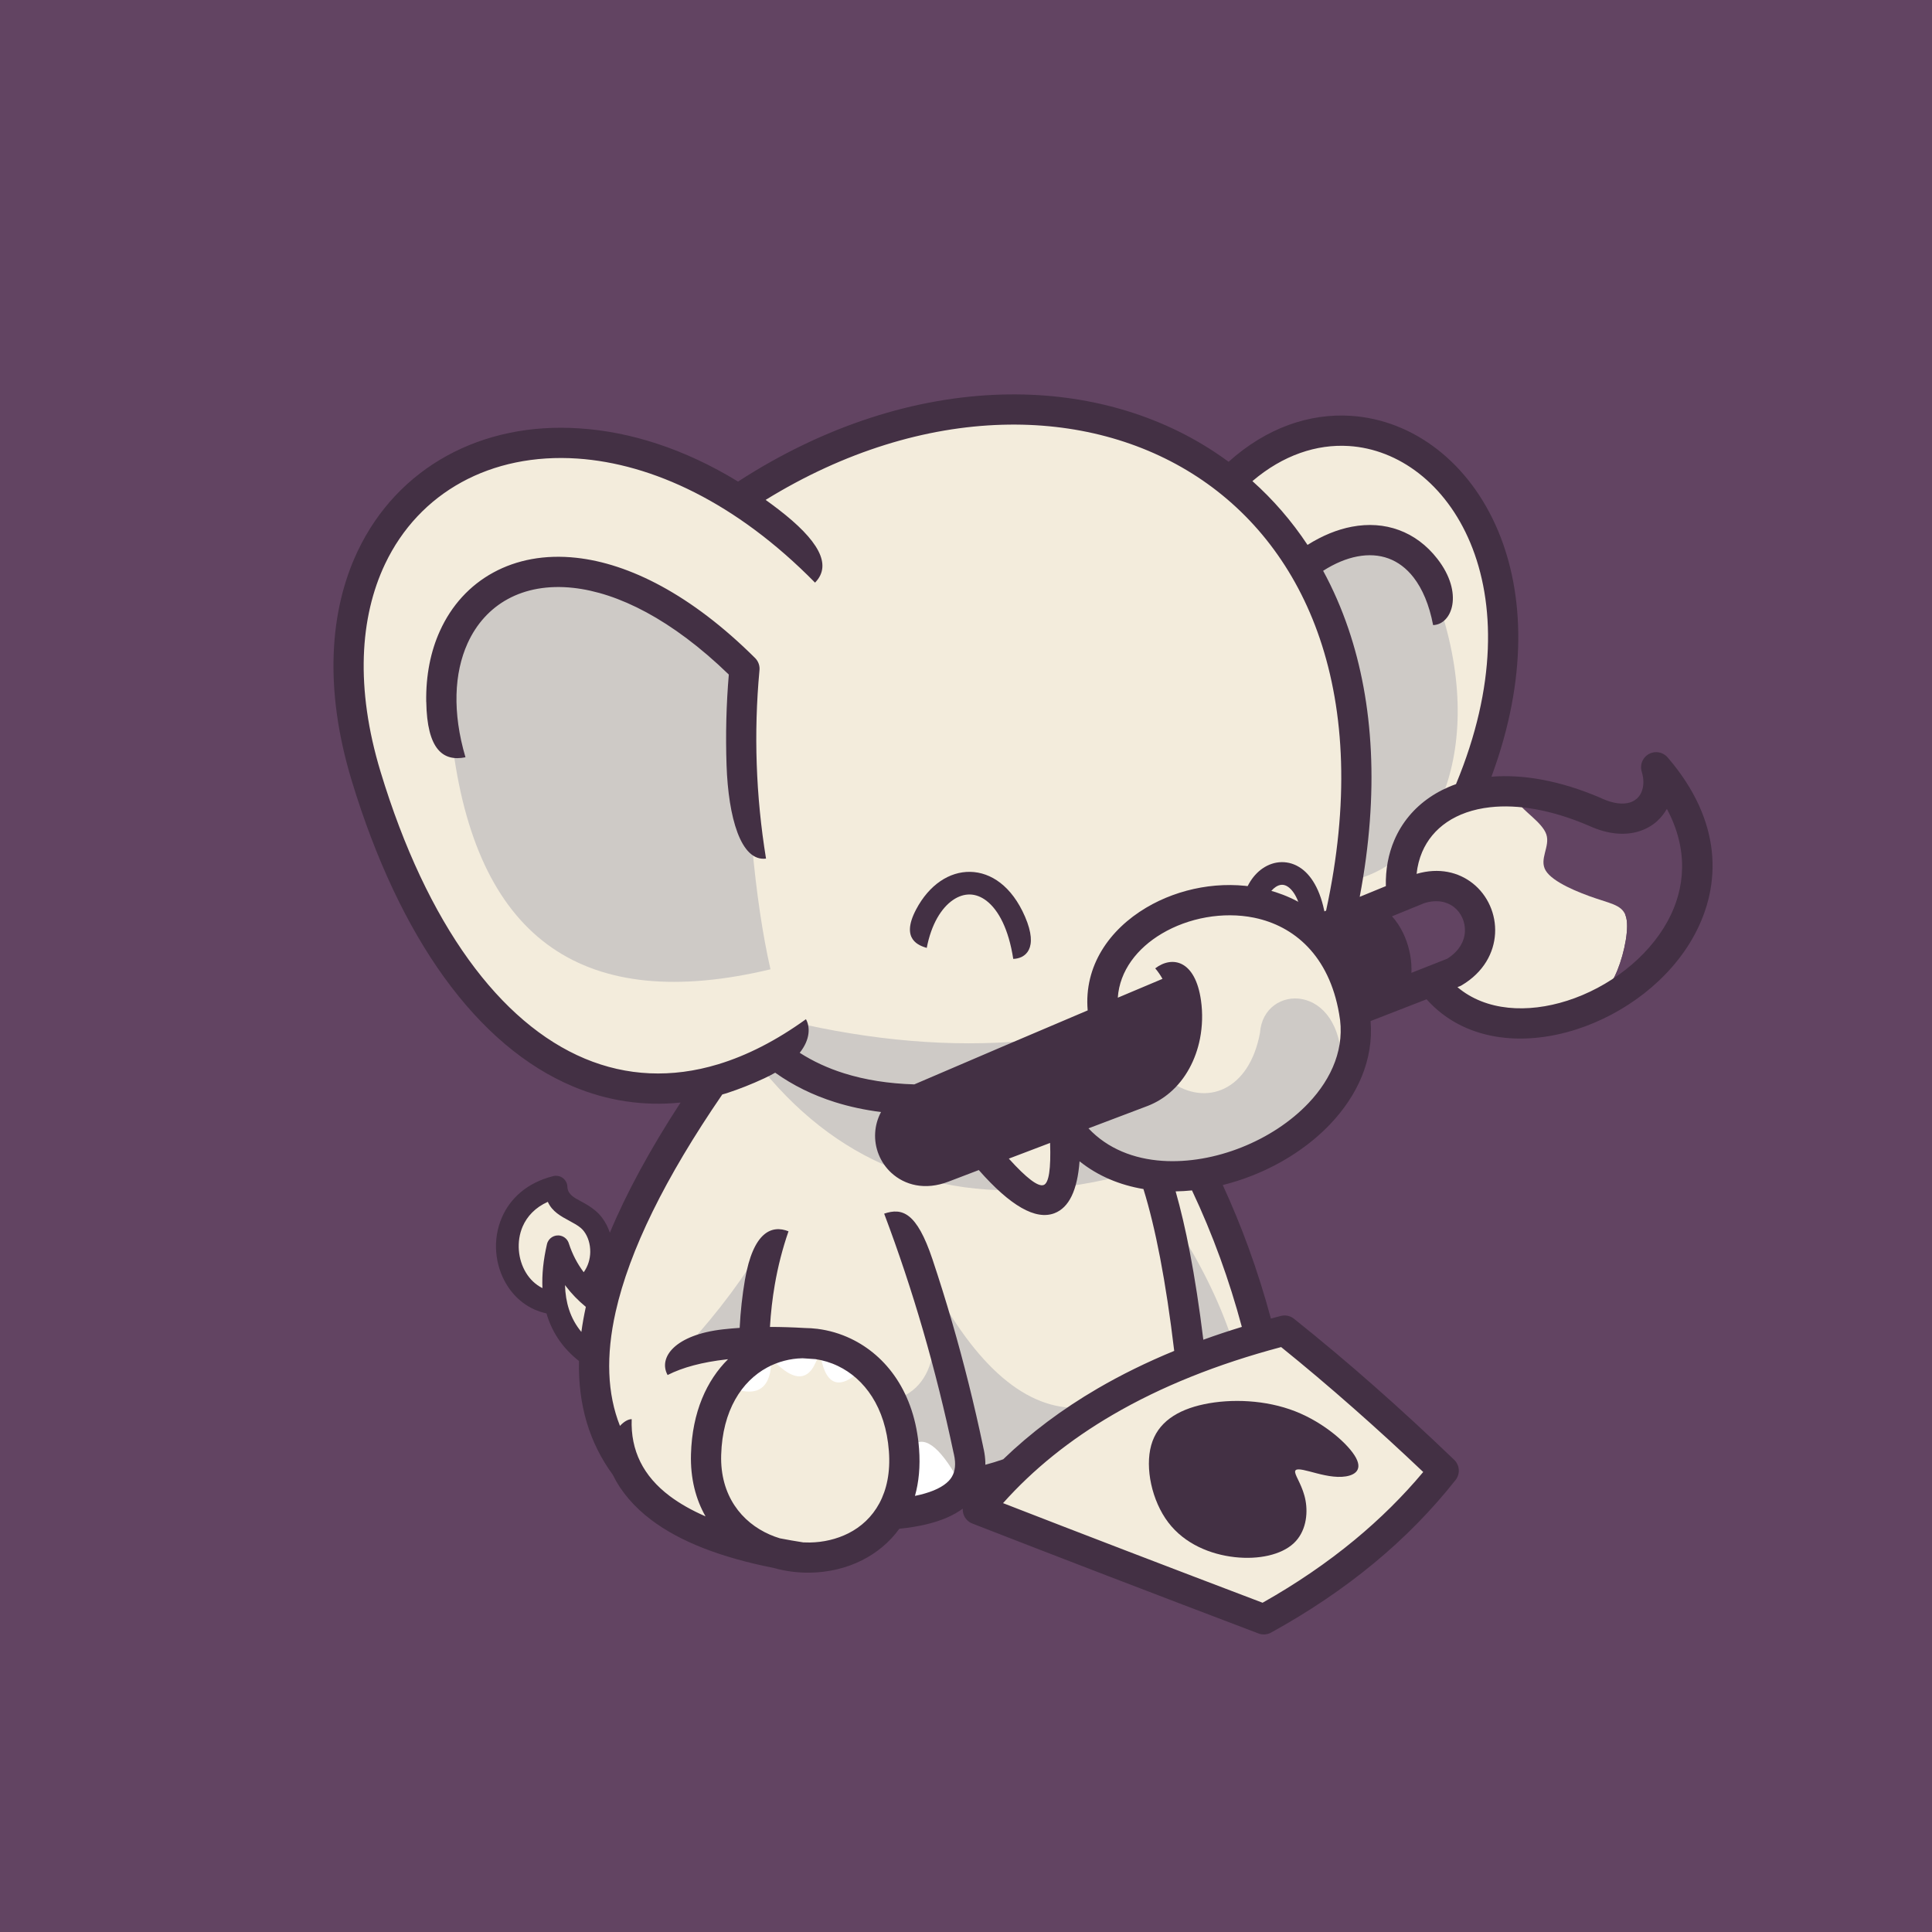 <?xml version="1.0" encoding="UTF-8"?><svg id="Layer_2" xmlns="http://www.w3.org/2000/svg" viewBox="0 0 1080 1080"><rect width="1080" height="1080" fill="#624462"/><path d="m871.31,565.14c-21.64,5.42-43.69,3.07-59.31-10.08l-5.2-4.38,6.22-2.71,2.09-.91c10.72-6.42,15.75-15.67,16.4-24.8.34-4.79-.51-9.58-2.36-13.9-1.85-4.31-4.69-8.17-8.33-11.14-6.77-5.51-16.42-7.98-27.78-4.66l-6.04,1.77.66-6.25c.7-6.62,2.66-12.79,5.86-18.24,3.13-5.34,7.43-9.98,12.9-13.7,10.51-7.15,23.21-9.88,36.63-9.56,15.34.37,31.67,4.77,46.69,11.1,8.41,3.54,16.71,4.9,23.73,3.39,6-1.29,11.13-4.79,14.6-10.97l3.77-6.71,3.64,6.79c11.77,21.95,11.13,43.16,3.03,61.42-5.88,13.26-15.73,24.93-27.61,34.14-11.8,9.15-25.65,15.9-39.61,19.4h0Z" fill="#f3ecdc" fill-rule="evenodd"/><path d="m871.31,565.14c-21.64,5.42-43.69,3.07-59.31-10.08l-5.2-4.38,6.22-2.71,2.09-.91c10.72-6.42,15.75-15.67,16.4-24.8.34-4.79-.51-9.58-2.36-13.9-1.85-4.31-4.69-8.17-8.33-11.14-6.77-5.51-16.42-7.98-27.78-4.66l-6.04,1.77.07-.69c4.68-2.06,9.81-2.97,14.47-3.54,10.45-1.28,18.57-.84,28.36,3.22,9.79,4.06,21.26,11.73,28.01,20.11,6.75,8.38,8.78,17.47,18.57,16.36,9.79-1.1,27.35-12.39,39.57-25.67,11.84-12.87,18.66-27.59,27.79-29.05,1.82,12.95-.34,25.3-5.32,36.54-5.88,13.26-15.73,24.93-27.61,34.14-11.8,9.15-25.65,15.9-39.61,19.4h0Z" fill="#f3ecdc" fill-rule="evenodd"/><path d="m848.67,446.89c13.66,1.16,27.88,5.23,41.08,10.79,8.41,3.54,16.71,4.9,23.73,3.39,6-1.29,11.13-4.79,14.6-10.97l3.77-6.71,3.64,6.79c11.77,21.95,11.13,43.16,3.03,61.42-5.88,13.26-15.73,24.93-27.61,34.14-4.29,3.32-8.84,6.33-13.57,8.98.7-1.67,3.08-4.52,5.25-8.91,4.32-8.73,7.85-23.55,6.75-31.4-1.1-7.85-6.84-8.73-16.89-12.08-10.06-3.35-24.44-9.18-28.36-15.62-3.93-6.44,2.6-13.5.31-20.29-2.3-6.79-13.41-13.32-15.44-17.69-.3-.66-.4-1.26-.29-1.84h0Z" fill="#624462" fill-rule="evenodd"/><path d="m943.85,475.07c1.82,12.95-.34,25.3-5.32,36.54-5.88,13.26-15.73,24.93-27.61,34.14-4.29,3.32-8.84,6.33-13.57,8.98.7-1.67,3.08-4.52,5.25-8.91,4.32-8.73,7.85-23.55,6.75-31.4-.16-1.12-.41-2.1-.76-2.97,2.62-2.33,5.15-4.78,7.47-7.31,11.84-12.87,18.66-27.59,27.79-29.05h0Z" fill="#624462" fill-rule="evenodd"/><path d="m654.46,589.73c-3.63,7.36-9.37,13.47-17.33,16.62l-.05.02c-18.06,6.84-36.75,13.93-55.5,21.05-17.14,6.51-35.73,13.59-55.91,21.3-7.76,2.97-14.37,1.41-18.65-2.29-1.82-1.57-3.22-3.54-4.09-5.72-.87-2.17-1.23-4.56-.99-6.99.56-5.75,4.4-11.65,12.55-15.16,22.98-9.87,46.59-19.97,70.79-30.26,22.11-9.4,44.76-18.98,67.89-28.71l5.26-2.21.58,5.67c.91,8.87-.54,18.57-4.54,26.69h0Zm98.98-49.99c-2.27-4.81-4.89-9.14-7.79-13.01l-3.27-4.36,5.04-2.07,15.92-6.55,1.92-.79,1.78,1.02c5.33,3.06,9.32,9,11.53,15.66,2.24,6.77,2.7,14.48.86,20.69l-.59,1.99-1.94.75-12.32,4.77-4.39,1.7-1.22-4.54c-1.48-5.55-3.35-10.63-5.53-15.25h0Z" fill="#433044" fill-rule="evenodd"/><path d="m590.69,656.35c-.84,5.47-2.73,8.76-5.67,9.98l-.13.05c-2.98,1.12-6.71-.02-11.19-3.41-3.42-2.59-7.72-6.75-12.89-12.46l-4.15-4.59,5.77-2.19,23.07-8.78,5.52-2.1.2,5.92c.26,7.65.09,13.48-.54,17.58h0Zm37.92,125.98c26.68-14.43,55.98-25.29,86.47-33.39l2.18-.58,1.69,1.49,79.43,69.84,3.1,2.72-2.65,3.17c-12.22,14.62-25.91,27.94-40.77,40.04-15.52,12.63-32.36,23.93-50.2,33.99l-1.73.97-1.83-.69c-27.38-10.39-52.65-20.03-75.72-28.89v-.02c-25.13-9.64-48.27-18.58-69.39-26.79l-5.68-2.21,4.05-4.54c20.09-22.52,44.26-40.62,71.06-55.12h0Z" fill="#f3ecdc" fill-rule="evenodd"/><path d="m810.46,539.91l-19.94,7.86-6.06,2.39.31-6.51c.24-5.1-.58-10.53-2.32-15.62h0c-1.67-4.88-4.19-9.4-7.42-12.96l-4.07-4.48,5.6-2.29c1.91-.78,3.79-1.61,5.65-2.43,11.63-5.13,23-10.14,33.17-2.14,2.46,1.93,4.3,4.25,5.57,6.77,1.9,3.78,2.49,7.99,1.94,12.06-.54,4.02-2.17,7.92-4.7,11.14-1.94,2.46-4.42,4.56-7.37,6.04l-.36.17h0Z" fill="#624462" fill-rule="evenodd"/><path d="m320.17,678.68c2.65,1.41,5.2,2.78,7.38,4.67,3.98,3.45,6.22,8.82,6.56,14.47.33,5.43-1.09,11.23-4.37,15.83l-3.35,4.69-3.46-4.59c-1.92-2.55-3.64-5.28-5.14-8.16h0c-1.47-2.83-2.73-5.85-3.77-9.02l-.03-.1c-.21-.69-.57-1.14-.99-1.37-.34-.19-.74-.27-1.14-.26-.41.01-.81.13-1.14.34h0c-.4.26-.72.69-.86,1.29-.98,4.26-1.68,8.35-2.07,12.24-.4,3.88-.51,7.61-.35,11.16l.34,7.17-6.43-3.19c-5.76-2.86-10.14-7.83-12.78-13.72-1.87-4.18-2.87-8.86-2.86-13.57,0-4.75,1.04-9.56,3.22-13.96,2.98-6,8.06-11.25,15.57-14.62l3.85-1.72,1.73,3.86c1.87,4.16,6.12,6.43,10.1,8.56h0Z" fill="#f3ecdc" fill-rule="evenodd"/><path d="m318.88,715.47l11.65,12.18,1.57,1.64-.48,2.17c-.51,2.31-.97,4.63-1.38,6.94h0c-.43,2.41-.79,4.66-1.07,6.73l-1.3,9.56-6.15-7.42c-3.42-4.13-5.89-8.68-7.54-13.55-1.61-4.78-2.43-9.87-2.58-15.21l7.26-3.03h0Zm343.26-8.5c-2.5-13.85-5.47-27.35-9.02-39.81l-1.5-5.29,5.5-.09c1.34-.02,2.8-.08,4.36-.17h.02c1.51-.09,2.98-.21,4.42-.35l2.96-.3,1.27,2.7c5.76,12.18,10.97,24.66,15.63,37.42,4.75,12.99,8.91,26.21,12.51,39.59l1.06,3.93-3.92,1.2c-3.65,1.11-7.26,2.27-10.81,3.45-3.4,1.13-6.91,2.36-10.51,3.66l-4.99,1.8-.65-5.26c-1.76-14.24-3.84-28.67-6.33-42.48h0Zm-174.64,66.63c7.59,9.49,12.49,22.22,13.62,37.28.1,1.36.17,2.83.19,4.39.24,15.28-4.53,27.53-12.6,36.25-8.1,8.75-19.45,13.86-32.35,14.83h-.02c-1.07.08-2.27.13-3.62.15l-.86-.06-22.34-4.41-.88-.28c-10.96-4.77-18.64-12.35-23.49-21.33-4.42-8.18-6.45-17.48-6.45-26.82s2-18.59,5.65-26.98c4.83-11.09,12.59-20.52,22.48-25.86,5.51-2.97,10.21-4.48,14.93-5.14,4.63-.65,9.08-.46,14.28-.07l.3.03c12.48,1.83,23.25,8.16,31.15,18.03h0Zm134.08-118.41c5.77,2.5,11.92,4.27,18.3,5.34l2.57.43.77,2.5c4.13,13.33,7.56,28.49,10.42,44.17,2.86,15.73,5.14,31.83,6.96,47.1l.38,3.17-2.98,1.23c-7.59,3.12-14.91,6.41-21.94,9.87-6.98,3.43-13.78,7.07-20.39,10.93-9.8,5.72-19.02,11.82-27.66,18.29-8.63,6.47-16.72,13.35-24.28,20.65l-1.54.94c-1.63.57-3.35,1.13-5.17,1.69-1.76.54-3.48,1.03-5.14,1.47l-4.67,1.22-.59-4.81-1.18-9.71-28.27-104.51c-4.11-12.24-7.87-18.78-11.62-21.76-1.76-1.4-3.63-1.88-5.64-1.79,7.55,20.37,14.29,40.87,20.31,61.67,6.47,22.36,12.08,44.99,16.96,68.09,1.93,9.13.28,15.52-4.51,20.27-4.39,4.36-11.27,6.91-20.37,8.77l-6.77,1.39,1.86-6.66c1.02-3.65,1.74-7.59,2.11-11.83.36-4.11.38-8.46.04-13.04-1.33-17.65-7.34-32.4-16.52-43.23-9.35-11.04-22.01-18.04-36.37-19.92l-26.4-1.07-4.3-.18.25-4.27c.55-9.5,1.7-18.92,3.49-28.13,1.44-7.42,3.3-14.76,5.6-21.96-5.76.09-9.6,6.17-12.17,14.16-3.74,11.6-4.91,26.95-5.41,36.88l-.19,3.77-3.76.25c-1.33.09-2.88.21-4.62.37-1.71.15-3.2.3-4.47.44-8.79.99-15.53,3.05-20.32,5.67h0c-3.24,1.79-5.52,3.77-6.89,5.81-1.06,1.59-1.55,3.21-1.47,4.76l29.92-7.82,4.04,7.08c-9.87,9.78-16.55,24.56-18.77,40.12-2.12,14.82-.19,30.25,6.89,42.62l-5.36,5.97c-12.65-5.5-23.77-12.61-31.65-22-6.68-7.95-11.01-17.47-12-28.94l-3.94,4.28-2.48-6.24c-3.74-9.43-5.83-19.71-6.25-30.83-.41-11,.8-22.83,3.65-35.46,3.92-17.45,10.93-36.45,21.01-56.99,10.04-20.46,23.11-42.44,39.2-65.91l2.32-1.67,2.36-.69,26.75-11.33,2.17-.92,1.91,1.37c8.36,5.97,17.4,10.61,26.95,14.09,9.62,3.5,19.77,5.84,30.29,7.18l6.07.77-2.88,5.4c-2.56,4.81-3.33,10.19-2.47,15.29.86,5.09,3.38,9.91,7.37,13.58,11.62,10.69,25.08,5.34,39.05-.22,2.22-.88,4.5-1.79,5.49-2.17l2.74-1.05,1.94,2.2c8.54,9.7,16.13,16.45,22.74,20.22,5.89,3.36,10.85,4.28,14.86,2.77h0c3.03-1.16,5.47-3.67,7.32-7.49,2.1-4.35,3.44-10.33,4.01-17.92l.6-8,6.26,5.02c4.77,3.83,9.97,6.91,15.46,9.29h0Zm139.13-252.53c-3.32-29.6-11.45-57.09-24.76-81.56l-1.88-3.45,3.32-2.12c7.22-4.61,14.17-7.48,20.71-8.72,7.89-1.5,15.19-.66,21.66,2.3,6.41,2.94,11.91,7.94,16.28,14.76,3.54,5.54,6.33,12.29,8.24,20.12,1.08-.85,1.99-2.13,2.64-3.73.73-1.82,1.12-4.03,1.04-6.52-.17-5.33-2.42-11.85-7.75-18.71-8.15-10.5-18.42-15.86-29.36-17.04-12.26-1.32-25.48,2.52-37.64,10.2l-3.49,2.2-2.29-3.44c-4.34-6.54-9.01-12.7-13.99-18.47-5.07-5.87-10.45-11.34-16.11-16.39l-3.61-3.22,3.67-3.13c7.78-6.63,15.83-11.57,23.96-14.96,16.12-6.73,32.51-7.4,47.67-3.11,15.08,4.27,28.91,13.46,39.99,26.46v.02c6.74,7.92,12.47,17.23,16.84,27.69,7.56,18.09,11.39,39.92,9.92,64.72-1.32,22.24-6.91,46.91-17.93,73.41l-.72,1.74-1.78.63c-11.68,4.14-20.94,11.17-27.18,20.25-6.23,9.06-9.5,20.24-9.22,32.7l.07,2.89-2.68,1.1-14.61,5.99-7.2,2.95,1.44-7.63c6.47-34.2,8.2-67.18,4.76-97.91h0Zm-136.95,124.76c-8.17,10.26-12.71,22.88-11.5,37.06l.26,3.03-2.84,1.21c-14.04,5.95-29.96,12.72-47.7,20.29-14.47,6.17-30.91,13.22-49.19,21.07l-1.79.33c-7.38-.21-14.45-.86-21.19-1.93-6.82-1.08-13.27-2.58-19.34-4.49-4.64-1.46-9.12-3.2-13.42-5.18-4.29-1.98-8.38-4.23-12.28-6.72l-3.94-2.53,2.91-3.66c2.25-2.83,3.45-5.5,3.88-7.86.08-.42.13-.83.16-1.22-18.9,12.8-39.08,21.96-59.83,25.65-20.58,3.67-41.69,1.99-62.64-6.78-26.91-11.26-49.21-32.1-67.42-57.67-22.09-31.02-38.19-69.09-49.2-105.39-7.01-23.14-10-44.58-9.58-63.99.45-20.83,4.81-39.35,12.31-55.14,10.12-21.32,25.68-37.27,44.58-47.62,19.61-10.74,42.79-15.41,67.18-13.74,22.08,1.51,45.67,8.19,69.54,20.66,20.8,10.87,41.81,26.15,62.21,46.24,1.35-4.05-.48-8.72-4.07-13.56-5.71-7.67-15.56-15.61-25.32-22.62l-5.14-3.69,5.39-3.32c39.94-24.61,85.17-40.07,129.64-42.44,40.91-2.18,81.19,6.68,116.19,29.61,37.12,24.32,60.39,59.16,72.35,99.47,13.29,44.77,12.59,96.26,1.46,147.49l-.47,2.16-2.06.85-4.93,2.04-2.3.95-1.94-1.54c-15.41-12.28-34.92-16.74-53.8-15.12-11.14.96-22.05,4.04-31.77,8.88-9.66,4.81-18.12,11.35-24.41,19.24h0Zm-203.61-154.97c-.2-.59-.54-1.15-1.01-1.62-28.55-28.41-56.52-44.82-81.53-51.57-19.06-5.15-36.35-4.65-50.77.42-14.26,5.02-25.79,14.55-33.49,27.56-7.23,12.2-11.14,27.49-10.87,45.01v.02c.19,12.31,2.21,19.83,5.49,23.84,1.77,2.17,4.09,3.21,6.79,3.42-4.42-17.49-5.15-35.66-.93-51.43,4.17-15.56,13.11-28.81,28.01-36.94,18-9.81,38.78-9.23,59.68-2.09,24.1,8.23,48.47,25.26,68.83,44.97l1.44,1.39-.17,1.98c-.72,8.51-1.18,16.88-1.38,25.09-.21,8.35-.17,16.73.12,25.11.18,5.34.59,10.63,1.22,15.7,1.24,9.99,3.36,18.67,6.4,24.69,1.52,3.02,3.24,5.29,5.13,6.59-2.23-15.33-3.76-32.18-4.34-48.96-.62-17.75-.19-35.42,1.56-51.17l.02-.08c.08-.63.01-1.3-.2-1.93h0Zm253.37,279.18c-25.44,4.55-51.31-.11-68.13-17.98l-4.33-4.6,5.92-2.24,33.28-12.61h0c9.77-3.79,17-11.25,21.58-20.35,5.13-10.21,6.94-22.45,5.32-33.97-.93-6.59-2.7-11.18-4.94-14.11-1.22-1.6-2.56-2.66-3.93-3.24-1.3-.55-2.71-.69-4.13-.49-.72.1-1.45.29-2.18.57.53.81,1.04,1.66,1.53,2.55l2.27,4.1-4.32,1.82-24.98,10.53-6.31,2.66.45-6.83c1.22-18.28,14.23-33.24,31.73-41.9,9.24-4.58,19.78-7.4,30.47-8.01,10.75-.61,21.68,1,31.66,5.31,18.3,7.9,33.35,24.7,38.26,53.15h0c3.93,21.99-5.68,42.09-22.01,57.45-7.55,7.11-16.59,13.22-26.38,18.02-9.78,4.8-20.3,8.29-30.84,10.17h0Z" fill="#f3ecdc" fill-rule="evenodd"/><path d="m688.44,747.99c-6.95-20.6-17.16-41.39-30.63-62.37,1.58,6.95,3.02,14.1,4.33,21.35,2.49,13.81,4.57,28.24,6.33,42.48l.65,5.26,4.99-1.8c3.6-1.3,7.11-2.53,10.51-3.66l3.83-1.26h0Zm-84.27,38.98c-30.19,1.44-58.28-22.49-84.27-71.78l25.55,94.46,1.18,9.71.59,4.81,4.67-1.22c1.66-.43,3.38-.93,5.14-1.47,1.81-.55,3.54-1.12,5.17-1.69l1.54-.94c7.56-7.3,15.65-14.18,24.28-20.65,5.17-3.88,10.56-7.62,16.16-11.23h0Zm-81.86-36.43c-1.43,16.18-8.09,26.55-19.97,31.1,3.89,8.33,6.41,17.94,7.21,28.61.35,4.58.32,8.93-.04,13.04-.37,4.23-1.08,8.18-2.11,11.83l-1.86,6.66,6.77-1.39c9.1-1.86,15.98-4.4,20.37-8.77,4.79-4.76,6.44-11.14,4.51-20.27-4.35-20.6-9.29-40.82-14.89-60.82h0Zm-28.35,33.22c-.71.1-1.42.19-2.15.27,3.36,5.26,5.99,10.81,7.9,16.65-1.26-6.16-3.2-11.83-5.75-16.91h0Zm-109.84-31.24l.69.26c4.76-2.51,11.35-4.47,19.87-5.43,1.27-.14,2.76-.29,4.47-.44,1.74-.15,3.29-.28,4.62-.37l3.76-.25.19-3.77c.5-9.93,1.68-25.29,5.41-36.88,1.43-4.45,3.25-8.3,5.58-10.86l-.13-2.08c-12,20.54-26.82,40.48-44.46,59.81h0Zm19.4,3.88c.89-.06,1.75-.15,2.6-.29l-.19-.34-2.41.63h0Zm23.72-26.83c.59-3.03,1.04-6.31,1.35-9.85-.53,3.26-.98,6.55-1.35,9.85h0Zm330.26-237.77c8.34-2.24,16.02-6.08,22.87-11.31,1.5-6.58,4.13-12.61,7.78-17.91,4.39-6.39,10.28-11.76,17.46-15.83,11.47-27.13,13.09-63.83.25-104.5-.47.7-1.01,1.28-1.59,1.74-1.92-7.83-4.71-14.59-8.24-20.12-4.36-6.83-9.87-11.83-16.28-14.76-6.47-2.96-13.77-3.81-21.66-2.3-6.53,1.24-13.48,4.11-20.71,8.72l-3.32,2.12,1.88,3.45c13.31,24.47,21.44,51.97,24.76,81.56,3.15,28.09,1.98,58.07-3.2,89.14h0Zm-506.47-101.54c2.3-17.79,6.49-32.16,12.56-43.12,4.65-6.41,10.68-11.86,18.25-15.99,18-9.81,38.78-9.23,59.68-2.09,24.1,8.23,48.47,25.26,68.83,44.97l1.44,1.39-.17,1.98c-.72,8.51-1.18,16.88-1.38,25.09-.21,8.35-.17,16.73.12,25.11.18,5.34.59,10.63,1.22,15.7,1.24,9.99,3.36,18.67,6.4,24.69.74,1.47,1.53,2.77,2.37,3.87,2.45,27.08,5.91,50.41,10.35,69.99-103.74,24.79-162.84-16.06-177.34-122.51.46.09.93.15,1.41.19-2.46-9.72-3.77-19.66-3.74-29.27h0Zm498.92,205.35c.19-46.93-43.65-45.88-45.6-18.3-5.99,32.5-30.26,41.43-49.99,27.31-3.88,4.12-8.59,7.43-14.11,9.57h0s-33.28,12.61-33.28,12.61l-5.92,2.24,4.33,4.6c16.82,17.86,42.69,22.52,68.13,17.98,10.54-1.88,21.06-5.37,30.84-10.17,9.79-4.8,18.83-10.91,26.38-18.02,8.61-8.1,15.34-17.51,19.22-27.83h0Zm-169.48-14.5c-40.72,4.53-84.21,1.77-130.47-8.29-4.55,3.91-8.6,7.34-12.13,10.3,3.34-1.99,6.65-4.09,9.92-6.31-.03.39-.09.8-.16,1.22-.44,2.36-1.63,5.03-3.88,7.86l-2.91,3.66,3.94,2.53c3.9,2.5,7.99,4.74,12.28,6.72,4.3,1.99,8.78,3.72,13.42,5.18,6.07,1.91,12.52,3.41,19.34,4.49,6.74,1.07,13.8,1.71,21.19,1.93l1.79-.33c18.29-7.86,34.72-14.9,49.19-21.07l18.5-7.88h0Zm-154.12,16.91c22.56,27.52,48.69,46.61,78.38,57.28-1.23-.78-2.44-1.7-3.63-2.8-3.99-3.67-6.5-8.48-7.37-13.58-.86-5.1-.09-10.48,2.47-15.29l2.88-5.4-6.07-.77c-10.52-1.34-20.67-3.68-30.29-7.18-9.55-3.48-18.59-8.11-26.95-14.09l-1.91-1.37-2.17.92-5.34,2.26h0Zm88.62,60.59c15.58,4.47,32.1,6.75,49.55,6.82-4.4-3.67-9.13-8.4-14.21-14.16l-1.94-2.2-2.74,1.05c-.99.38-3.27,1.28-5.49,2.17-8.7,3.46-17.2,6.85-25.18,6.32h0Zm81.68,4.62c9.88-1.35,20.03-3.32,30.43-5.92-1.88-.64-3.72-1.35-5.53-2.14-5.49-2.38-10.68-5.46-15.46-9.29l-6.26-5.02-.6,8c-.43,5.71-1.29,10.5-2.59,14.38h0Z" fill="#cecac6" fill-rule="evenodd"/><path d="m526.27,836.05c2.02-1.3,4.15-2.78,6.41-4.42h0c1.28-1.27,2.33-2.66,3.15-4.18-10.96-19.48-19.77-25.71-26.41-18.7l.12,1.5c.35,4.58.32,8.93-.04,13.04-.37,4.23-1.08,8.18-2.11,11.83l-1.86,6.66,6.77-1.39c5.47-1.12,10.14-2.48,13.95-4.34h0Zm-45.6-69.5c-12.19,11.02-19.63,7.47-22.31-10.64,8.39,1.58,15.95,5.23,22.31,10.64h0Zm-22.7-10.72c-4.47,16.8-13.39,17.99-26.75,3.56,0,16.08-7.04,21.69-21.14,16.84,4.47-6.51,10.13-11.91,16.75-15.49,5.51-2.97,10.21-4.48,14.93-5.14,4.63-.65,9.08-.46,14.28-.07l.3.03c.55.08,1.09.17,1.63.27h0Z" fill="#fff" fill-rule="evenodd"/><path d="m791.87,488.5c12.57-3.68,23.49-.93,31.35,5.26,4.22,3.32,7.51,7.65,9.67,12.5,2.15,4.83,3.17,10.18,2.87,15.57-.6,10.72-6.31,21.62-18.66,28.96-.55.33-1.13.58-1.71.77l-.67.26c15.95,13.44,39.21,14.66,61.35,7.59,11.56-3.69,22.81-9.65,32.62-17.33,9.7-7.6,17.94-16.86,23.59-27.24,9.84-18.08,11.71-39.91-.49-62.68-1.37,2.44-3.1,4.65-5.14,6.55-.16.17-.34.34-.52.5-2.79,2.45-6.15,4.35-10.02,5.54-7.64,2.35-17.14,1.77-27.79-3.11l-.2-.08c-21.11-9.04-39.81-12.01-55.08-10.31-9.62,1.07-17.79,3.98-24.24,8.37-6.21,4.23-10.91,9.89-13.79,16.63-1.6,3.75-2.66,7.85-3.13,12.25h0Zm-486.38,245.7c-9.84-2.1-17.45-8.18-22.29-16.12-3.32-5.44-5.32-11.76-5.82-18.22-.5-6.43.5-13.1,3.17-19.27,4.56-10.52,13.88-19.44,28.78-23.15,3.4-.83,6.83,1.24,7.67,4.64.12.5.18.99.18,1.48.24,4.05,3.61,5.86,7.3,7.85,2.8,1.5,5.72,3.08,8.58,5.56,1.31,1.13,2.49,2.4,3.51,3.76,1.85,2.44,3.32,5.29,4.34,8.37,9.36-22.41,22.54-46.66,39.52-72.76-20.77,2.11-40.89-.96-59.98-8.95-26.59-11.13-51.01-31.76-72.18-61.09-20.61-28.56-38.19-65.49-51.69-110-15.52-51.21-12.39-95,3.37-128.22,11.11-23.39,28.42-41.52,49.9-53.32,21.35-11.72,46.74-17.16,74.16-15.28,28.1,1.82,58.37,11.25,88.56,29.72,48.62-31.49,99.59-47.26,147.19-48.63,43.92-1.27,84.98,9.68,118.78,31.83,2.8,1.84,5.56,3.75,8.26,5.74,21.33-19.17,45.33-27.13,68.26-25.69,17.4,1.1,34.08,7.62,48.43,18.77,14.13,10.99,26,26.49,34.04,45.74,14.57,34.89,16.54,82.26-3.81,137.23,17.47-1.43,38.18,2.04,60.99,11.82.23.1.45.2.67.32,6.51,2.97,11.83,3.47,15.74,2.27,1.46-.45,2.74-1.17,3.79-2.1l.36-.3c.89-.86,1.62-1.89,2.16-3.05,1.48-3.17,1.68-7.31.31-11.77-1.37-4.46,1.14-9.18,5.59-10.55,3.42-1.05,6.99.18,9.09,2.81,30.25,35.3,30.14,70.78,14.65,99.25-6.78,12.47-16.56,23.5-28.02,32.47-11.35,8.88-24.42,15.79-37.91,20.11-30.41,9.72-62.96,6.31-83.67-16.86-9.93,3.89-20.37,7.95-31.31,12.17,1.78,21.65-7.31,41.52-22.45,57.5-11.61,12.26-26.88,22.21-43.46,28.79-5.45,2.17-11.05,3.97-16.72,5.38,5.28,11.44,10.09,23.15,14.44,35.11,4.68,12.88,8.84,26.05,12.47,39.53,1.85-.5,3.72-.99,5.59-1.47h0c2.47-.62,5.2-.13,7.34,1.59,15.09,12.06,29.91,24.5,44.44,37.31,14.71,12.95,29.74,26.8,45.08,41.52h0c3.1,2.98,3.49,7.87.77,11.31-13.31,16.86-28.54,32.38-45.7,46.55-17.15,14.18-36.3,27.09-57.42,38.73h0c-2.09,1.14-4.64,1.4-7.04.49-57.66-21.88-110.87-42.32-159.61-61.31-.9-.31-1.77-.78-2.56-1.41-2.2-1.77-3.28-4.42-3.14-7.04-5.13,3.79-11.79,6.68-19.99,8.67-4.67,1.13-9.83,1.99-15.47,2.56-5.53,7.66-12.74,13.53-20.89,17.63-8.89,4.47-18.89,6.76-28.98,6.92-6.91.11-13.87-.8-20.55-2.69-29.48-5.82-52.16-14.7-68.03-26.63-9.84-7.39-17.09-15.88-21.76-25.46-13.12-17.93-19.41-39.11-18.86-63.54-8.54-6.7-14.43-15.02-17.66-24.94-.18-.56-.36-1.13-.52-1.7h0Zm20.81-23.01c2.45-3.43,3.59-7.4,3.65-11.26.07-4.38-1.21-8.56-3.48-11.57-.53-.7-1.1-1.32-1.68-1.82-1.76-1.53-4.08-2.78-6.29-3.97-5.08-2.74-9.83-5.29-12.27-10.73-7.03,3.15-11.61,8.13-14.05,13.76-1.81,4.18-2.48,8.79-2.13,13.32.35,4.49,1.72,8.85,3.99,12.57,2.22,3.64,5.32,6.66,9.19,8.58-.35-7.53.49-15.71,2.52-24.54.78-3.41,4.18-5.54,7.59-4.76,2.35.54,4.1,2.32,4.7,4.5,1.92,5.86,4.68,11.17,8.27,15.94h0Zm1.19,19.36c-4.29-3.52-8.05-7.4-11.26-11.66l-.39-.52c.14,4.92.88,9.46,2.23,13.6,1.51,4.65,3.82,8.84,6.92,12.59.62-4.57,1.46-9.24,2.5-14.01h0Zm366.71,11.2c-3.55-13.19-7.58-26.01-12.1-38.44-4.74-13.04-10-25.66-15.77-37.86-3.06.3-6.1.49-9.14.54,2.86,10.05,5.5,21.34,7.91,33.84,2.81,14.62,5.34,30.98,7.57,49.09,6.98-2.53,14.16-4.92,21.53-7.17h0Zm-37.8,13.46c-2.31-19.39-4.95-36.8-7.91-52.2-2.82-14.65-5.92-27.43-9.3-38.33-13.1-2.2-25.36-7.21-35.71-15.51-1.22,16.24-5.9,25.92-14.05,29.03h0c-10.5,4-24.59-4.05-42.28-24.13l-16.97,6.48c-13.16,5.03-24.49,1.92-31.94-4.94-3.09-2.84-5.48-6.35-7.03-10.2-1.54-3.83-2.25-8.01-1.99-12.21.24-3.93,1.3-7.87,3.27-11.56-9.15-1.17-17.77-3.02-25.84-5.57-12.3-3.88-23.41-9.36-33.32-16.43-1.87,1.07-3.9,2.12-6.11,3.15-6.99,3.26-13.95,6-20.87,8.27-.87.26-1.73.52-2.6.76-32.01,46.69-51.88,87.18-59.59,121.45-5.53,24.58-4.73,45.85,2.4,63.81,2.17-2.35,4.54-3.75,6.56-3.77-.66,17.51,6.44,31.85,21.28,43,5.59,4.2,12.26,7.98,20,11.35-5.44-9.52-8.53-21.14-8.14-34.8.68-23.57,8.83-41.26,20.71-53.04l-.92.1c-13.45,1.52-24.41,4.43-32.86,8.73-5.37-9.8,4.13-22.5,31.01-25.54,2.99-.34,6.09-.61,9.28-.82.47-9.23,1.45-18.18,2.94-26.85,4.65-27.02,15.08-30.83,24.36-27.13-3.33,9.59-5.9,19.58-7.69,29.97-1.32,7.68-2.21,15.51-2.68,23.48,6.21,0,12.73.21,19.57.61,2.27.02,4.54.17,6.8.45h.2v.02c6.41.81,12.73,2.65,18.7,5.51,19.79,9.48,35.7,30.05,38.08,61.54.74,9.84-.13,18.61-2.29,26.32.95-.19,1.87-.4,2.76-.61,7.57-1.84,12.97-4.45,16.18-7.83,2.62-2.75,3.76-6.36,3.44-10.81-.1-1.36-.31-2.77-.65-4.2-.06-.2-.11-.4-.15-.6-4.93-23.4-10.62-46.21-17.06-68.43-6.44-22.2-13.69-43.97-21.74-65.29,10.02-3.37,18.16-.94,27.01,25.53,3.85,11.52,7.5,23.21,10.94,35.06,6.61,22.77,12.41,46.01,17.39,69.68v.08c.59,2.45.97,4.77,1.13,6.97.08,1.04.11,2.05.1,3.05,3.32-.87,6.65-1.89,9.98-3.06,15.32-14.79,32.9-27.97,52.75-39.55,13.26-7.73,27.54-14.74,42.84-21.04h0Zm139.19,67.65c-12.92-12.27-25.9-24.15-38.95-35.64-13.92-12.27-27.42-23.67-40.48-34.2-35.81,9.52-67.2,22.14-94.14,37.86-23.99,13.99-44.43,30.46-61.31,49.38,43.88,17.06,92.24,35.62,145.08,55.68,18.81-10.61,35.95-22.3,51.39-35.06,14.29-11.81,27.09-24.48,38.4-38.01h0Zm-339.86-63.11c-2.35-.18-4.67-.33-6.95-.46h-.34c-6.75.14-13.49,1.87-19.61,5.17-14.11,7.62-24.97,23.86-25.69,48.89-.65,22.67,11.48,37.67,27.19,44.51,1.83.8,3.71,1.49,5.63,2.07,4.21.82,8.57,1.58,13.1,2.28,1.2.06,2.41.08,3.61.06,7.53-.11,14.98-1.82,21.57-5.13,14.22-7.16,24.44-22.3,22.66-45.96-1.86-24.67-13.75-40.52-28.49-47.58-4.05-1.94-8.33-3.23-12.68-3.86h0Zm275.2-455.15c8.26-5.21,16.61-8.61,24.74-10.15,9.23-1.76,18.15-1.15,26.32,1.85,8.19,3,15.52,8.38,21.54,16.13,14.85,19.13,8.22,36.67-2.41,37.01-2.17-11.4-5.98-20.28-10.95-26.68-3.98-5.13-8.74-8.65-14-10.58-5.27-1.94-11.17-2.3-17.39-1.12-6.15,1.17-12.61,3.85-19.14,8.02,5.49,10.09,10.23,20.92,14.15,32.46,13.98,41.19,17.35,91.44,6.3,149.8l14.61-5.99c-.21-9.33,1.43-17.99,4.74-25.71,4.16-9.71,10.92-17.88,19.88-23.97,4.37-2.97,9.25-5.44,14.59-7.33,22.81-54.89,21.95-101.52,8.01-134.89-6.87-16.44-16.91-29.61-28.81-38.86-11.68-9.08-25.15-14.38-39.1-15.26-17.86-1.13-36.72,4.98-53.9,19.62,11.56,10.32,21.91,22.23,30.81,35.66h0Zm-492.67,87.72c-.23-14.86,2.48-28.25,7.66-39.62,6.44-14.25,16.68-25.47,29.86-32.65,13.02-7.1,28.77-10.17,46.39-8.24,29.29,3.2,64.03,20.33,99.94,56.04,1.94,1.93,2.75,4.57,2.42,7.09-1.61,17.39-2.12,34.82-1.51,52.29.6,17.54,2.33,35.12,5.19,52.74-14.13,1.76-21.06-23.16-22.06-52.21-.58-16.9-.16-33.8,1.26-50.68-31.9-30.89-61.99-45.72-87.01-48.46-14.11-1.54-26.51.79-36.53,6.26-9.87,5.38-17.59,13.89-22.51,24.78-7.48,16.55-8.57,38.56-1.16,63.67-12.48,2.53-21.49-4.26-21.91-30.99h0Zm503.03,116.76c13.04-60.01,10.43-111.05-3.51-152.12-13.49-39.76-37.66-70.21-68.48-90.4-30.93-20.26-68.63-30.29-109.06-29.12-42.59,1.23-88.21,14.87-132.24,42,2.36,1.69,4.71,3.44,7.07,5.25,22.43,17.24,30.32,31.02,20.54,41.01-44.08-44.88-91.18-66.5-132.71-69.35-24.15-1.65-46.37,3.06-64.9,13.23-18.4,10.1-33.23,25.64-42.76,45.71-14.07,29.65-16.71,69.26-2.51,116.11,12.95,42.7,29.69,77.95,49.24,105.04,19.29,26.73,41.27,45.42,64.96,55.34,23.33,9.77,48.5,11.05,74.51,3.16,16.04-4.86,32.48-13.21,49.09-25.2,2.37,4.25,2.48,11.29-3.49,18.78,7.45,4.77,15.68,8.59,24.69,11.43,11.84,3.73,24.97,5.81,39.37,6.23,33.51-14.4,65.82-28.18,96.92-41.36-2.13-24.77,12.01-45.13,32.77-57.46,9.18-5.45,19.68-9.31,30.58-11.23,10.8-1.9,22.08-1.91,32.97.31l.32.06c11.39,2.36,22.27,7.11,31.68,14.61l4.93-2.04h0Zm-177.35,138.6c9.93,10.98,16.42,15.89,19.46,14.74h0s.03,0,.03,0c2.9-1.1,4.09-8.94,3.58-23.51l-23.08,8.78h0Zm199.12-93.79l12.32-4.77c.71-2.4,1.02-4.99.99-7.63v-.02c-.06-4.95-1.3-10.02-3.4-14.38-1.95-4.07-4.6-7.4-7.62-9.22l-.41-.23-15.92,6.55c6.04,8.05,10.87,17.89,14.03,29.7h0Zm-154.6,76.87c10.79,11.46,25.5,17.1,41.31,18.16,14.53.97,29.96-1.84,44.26-7.53,14.33-5.69,27.48-14.25,37.44-24.75,13.21-13.93,20.63-31.32,17.13-49.78l-.02-.13h0c-5.63-32.73-25.32-49.11-47.33-53.68l-.27-.06c-8.7-1.76-17.84-1.73-26.66-.18-8.92,1.57-17.46,4.7-24.89,9.11-13.7,8.13-23.56,20.7-24.57,35.8,8.42-3.56,16.74-7.06,24.98-10.53-1.16-2.09-2.51-4.06-4.06-5.87,9.46-7.23,22.4-4.66,25.59,17.98,1,7.07.79,14.38-.57,21.35-2.32,11.73-8,22.58-16.81,30.12-3.58,3.06-7.66,5.57-12.22,7.37l-33.28,12.61h0Zm27.13-28.35h0c2.75-1.09,5.22-2.61,7.39-4.46,5.79-4.95,9.57-12.36,11.19-20.53.9-4.54,1.12-9.29.64-13.95-44.26,18.62-90.48,38.28-138.65,58.97-6.76,2.9-9.79,7.45-10.06,11.78-.1,1.7.18,3.39.8,4.93.61,1.52,1.57,2.91,2.8,4.04,3.08,2.84,8.15,3.98,14.47,1.57,36.67-14.02,75.32-28.67,111.43-42.34h0Zm153.4-58.58c6.94-2.71,13.59-5.33,19.94-7.86,6.61-4.09,9.66-9.69,9.96-15.07.15-2.71-.35-5.38-1.41-7.76-1.05-2.36-2.65-4.47-4.71-6.08-3.92-3.08-9.66-4.35-16.59-2.2l-18.03,7.37c2.44,2.69,4.55,5.89,6.24,9.41,2.85,5.94,4.56,12.89,4.64,19.72,0,.83,0,1.66-.04,2.48h0Z" fill="#433044"/><path d="m758.04,815c-3.97-7.45-17.56-19.63-34.01-26.07-16.45-6.44-35.77-7.14-50.9-3.97-15.13,3.18-26.07,10.23-29.6,22.94-3.53,12.7.35,31.05,9.53,43.14,9.18,12.09,23.64,17.91,37.14,19.41,13.5,1.5,26.02-1.32,32.91-7.67,6.88-6.35,8.11-16.23,6.7-23.95-1.41-7.72-5.47-13.28-5.82-15.75-.35-2.47,3-1.85,8.07-.53,5.07,1.32,11.86,3.35,18.08,3,6.22-.35,11.86-3.09,7.9-10.54h0Z" fill="#433044" fill-rule="evenodd"/><path d="m512.08,508.45c3.67-6.96,8.35-12.29,13.51-15.82,5.21-3.57,10.95-5.36,16.76-5.26,5.84.11,11.62,2.12,16.86,6.17,5.31,4.1,10.1,10.36,13.78,18.88,7.82,18.11.05,23.43-6.58,23.61-2.58-16.72-8.25-27.3-14.94-32.47-3.01-2.32-6.2-3.48-9.31-3.54-3.15-.05-6.38.99-9.42,3.07-6.58,4.5-12.15,13.61-14.69,26.8-3.89-1.22-14.95-4.42-5.96-21.45h0Z" fill="#433044"/><path d="m694.27,506.58c.96-9.46,5.6-17.09,11.6-21.18,3.19-2.17,6.8-3.4,10.54-3.46,3.78-.06,7.6,1.07,11.11,3.6,6.23,4.49,11.56,13.66,13.65,28.83l-12.55,1.69c-1.55-11.28-4.82-17.6-8.49-20.24-1.19-.86-2.39-1.24-3.52-1.22-1.18.02-2.42.47-3.59,1.28-3.12,2.13-5.57,6.43-6.14,12.01l-12.6-1.29h0Z" fill="#433044"/></svg>